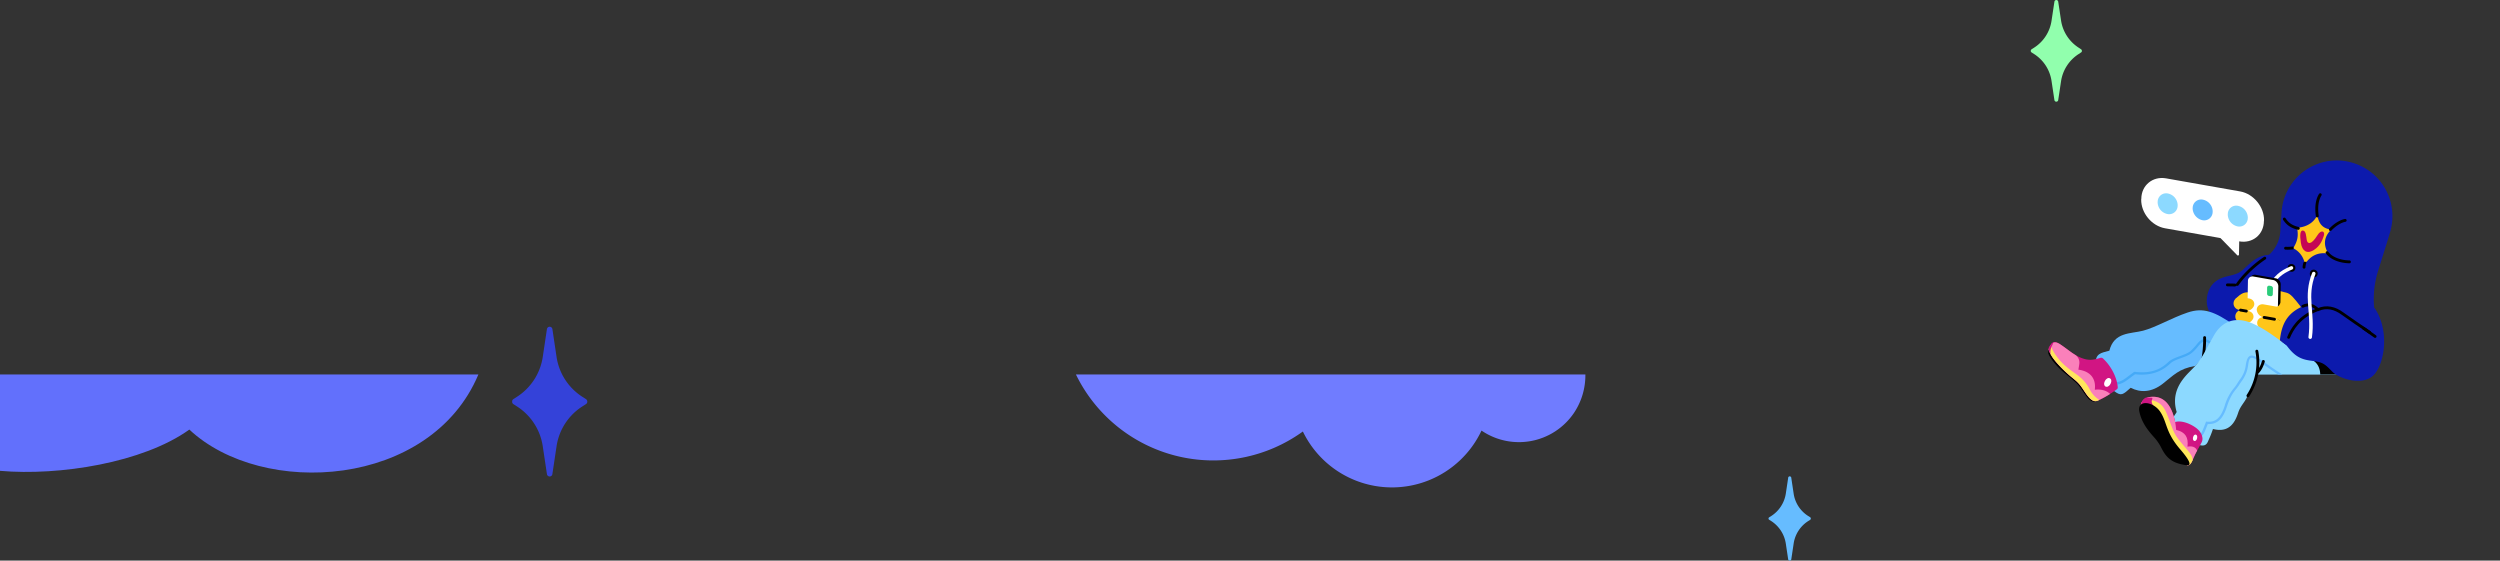 <svg xmlns="http://www.w3.org/2000/svg" width="1920" height="430.536" viewBox="0 0 1920 430.536"><rect x="0" y="0" width="1920" height="430.536" fill="#333333" stroke="none"/><defs><style>.a{fill:#6270fc;}.b{fill:#707cff;}.c{fill:#0c1aad;}.d,.e,.r{fill:none;}.d{stroke:#000;stroke-width:2.201px;}.d,.e{stroke-linecap:round;stroke-miterlimit:10;}.e{stroke:#fff;stroke-width:2.7px;}.f{fill:#ffc619;}.g{fill:#fff;}.h{fill:#66bcff;}.i{fill:#45aaf7;}.j{fill:#8cd9ff;}.k{fill:#29cc7a;}.l{fill:#c40655;}.m{fill:#d11583;}.n{fill:#fa80ba;}.o{fill:#ffe75c;}.p{fill:#91ffad;}.q{fill:#3442d9;}</style></defs><g transform="translate(0 -425.397)"><path class="a" d="M1103.712,264.683h-367.4c36.7-87.258,165.732-95.013,221.99-42.308,35.493-25.5,99.816-35.68,145.413-31.692Z" transform="translate(1103.712 977.683) rotate(180)"/><path class="b" d="M666.518,658.614A117.389,117.389,0,0,0,840.8,702.4a76,76,0,0,0,137.2-.7,51.021,51.021,0,0,0,70.9-13.4,51.905,51.905,0,0,0,8.872-29.686Z" transform="translate(159.8 54.386)"/><g transform="translate(1604.799 514.507) rotate(10)"><path d="M323.516,370.5l43.2,32c-2.3,1.3-3.6,1.4-6.1,0s-8.2-8-10.6-9.8-9-5.5-12.4-7.4a55,55,0,0,1-11.1-8.4c-2.7-3-3.7-4-3-6.4Z" transform="translate(-323.065 -188.06)"/><path class="c" d="M219.887,291.3c9.1-4,9.4-3.9,15.1-11.7s12-11,19-11l-15.4,60.7c-18.6,2.7-28.7-7.9-30.1-17.2S210.787,295.3,219.887,291.3Z" transform="translate(-95.236 -188.06)"/><path class="c" d="M124.812,300.6c3.3-9.7,11-20.5,19.2-28.4a26.7,26.7,0,0,0,8.2-22.4l-1.6-14.2a42.6,42.6,0,0,1,19.1-40.7,43.5,43.5,0,0,1,9.7-4.7,42.2,42.2,0,0,1,16.7-2,42.7,42.7,0,0,1,39.5,42.6,48.862,48.862,0,0,1-.3,5.392l-.7,5.808-3.2,24.8a72.5,72.5,0,0,0,3.5,33.3,58,58,0,0,1,3,13.1l-46.8,37.717c-15.028-4.725-56.208,9.052-63.291-5.02a58.3,58.3,0,0,1-3.013-45.3Z" transform="translate(7.439 -188.06)"/><path class="d" d="M223.321,369.189c-15.028-4.726-12.913-9.221-20-23.293a58.3,58.3,0,0,1-3.013-45.3c3.3-9.7,11-20.5,19.2-28.4" transform="translate(-68.061 -188.06)"/><path class="c" d="M243.984,305.8c-5.2-11.4-7.9-10.4-19.6-9-9.3,1.1-21.9,18.2-9,29.5S257.584,336,243.984,305.8Z" transform="translate(-90.433 -188.06)"/><ellipse cx="3" cy="3" rx="3" ry="3" transform="translate(187.551 86.24)"/><ellipse cx="3" cy="3" rx="3" ry="3" transform="translate(169.951 84.94)"/><path class="e" d="M218.9,276c-16.1,10-10.9,19.6-24.9,35.8" transform="translate(-45.949 -188.06)"/><path class="f" d="M205.4,305.5c-8.4-7.7-10.9-9.8-14.3-10.1s-9.2-.5-9.2-.5l-1.6,36.7,22.8,2.6Z" transform="translate(-18.749 -188.06)"/><path d="M194.722,290a3.3,3.3,0,0,1,3.4-4h15.5a4.8,4.8,0,0,1,4.7,4l5.2,32.9a3.4,3.4,0,0,1-3.5,4h-15.5a5,5,0,0,1-4.7-4Z" transform="translate(-51.271 -188.06)"/><path d="M221.6,286.9l-1.8,1.7,4.5,1.1Z" transform="translate(-77.149 -188.06)"/><path class="f" d="M222.4,306.9c2.2-2.9,4.5-6.7,9.8-6.7v6.7Z" transform="translate(-87.649 -188.06)"/><path class="g" d="M196.378,291.6a3.4,3.4,0,0,1,3.5-4h15.5a5,5,0,0,1,4.7,4l5.1,32.8a3.3,3.3,0,0,1-3.4,4h-15.5a4.8,4.8,0,0,1-4.7-4Z" transform="translate(-54.627 -188.06)"/><path class="f" d="M228.453,304.8h-6.3a4.95,4.95,0,0,0,0,9.9h4.6a6.5,6.5,0,0,0,6.3-5C233.453,307,231.453,304.8,228.453,304.8Z" transform="translate(-83.402 -188.06)"/><path class="f" d="M225.433,314.4h-4.4a4.9,4.9,0,0,0-4.8,5.8,4.8,4.8,0,0,0,4.8,4h2.7a6.5,6.5,0,0,0,6.3-4.9C230.433,316.6,228.433,314.4,225.433,314.4Z" transform="translate(-79.281 -188.06)"/><path class="f" d="M209.2,325.9H194v6.04h15.2Z" transform="translate(-36.249 -188.06)"/><path class="f" d="M197.451,307.3h9.5a2.3,2.3,0,0,0,2.2-1.4l1.1-2.4,1.2-4.9,3.3,18.5h-15.6a6.5,6.5,0,0,1-6.3-4.9c-.4-2.7,1.6-4.9,4.6-4.9Z" transform="translate(-40.6 -188.06)"/><path class="f" d="M197.353,317.1h15.3l-1.9,9.9h-11.7c-2.9,0-5.8-2.2-6.2-4.9a4.291,4.291,0,0,1,4.5-5Z" transform="translate(-38.502 -188.06)"/><path class="h" d="M238.454,362.9c1.1-14.9,13.8-15.5,22.8-19.6s20.1-13.6,31.3-19.7,20.2-4.4,37.1,3.4l-24.2,36c-12.1,4.2-15.2,10.1-22.3,17.9s-15.5,9.8-23.6,7.2c-5,6.3-6,7.8-11.9,4.8s-15.8-9.3-17.7-17.7,2.4-9.4,8.5-12.3Z" transform="translate(-192.203 -188.06)"/><path class="i" d="M233.943,388h.1c5.3-.6,7.8-3.2,11.6-7.2.9-1.1,2-2.2,3.3-3.5,14.6-.9,21.3-7.7,25.1-12.7,1.7-2.4,4.7-4,7.6-5.7s5.6-3.2,7.5-5.5a29.7,29.7,0,0,0,3.6-5.4c1.5-2.6,2.6-4.5,4.5-4.7s4.8,1.2,7.6,2.9a37.2,37.2,0,0,0,8,3.9.9.9,0,0,0,1.1-.6.8.8,0,0,0-.6-1.1,34.9,34.9,0,0,1-7.5-3.7c-3.1-1.9-5.8-3.5-8.8-3.2s-4.2,2.8-5.8,5.6a56.992,56.992,0,0,1-3.4,5.2c-1.7,2-4.4,3.5-7.1,5.1s-6.2,3.5-8.2,6.1c-3.8,5.2-10.1,11.3-24.1,12h-.3l-.3.2-3.5,3.7c-3.6,3.9-5.8,6.2-10.5,6.7a.9.9,0,0,0-.8,1,1.1,1.1,0,0,0,.9.9Z" transform="translate(-180.092 -188.06)"/><path class="d" d="M248.859,340.3a83.6,83.6,0,0,1,1.5,18.6" transform="translate(-132.308 -188.06)"/><path class="j" d="M133.5,410.7c11.4,13.1,22.5,11.5,27.5,11.6s4.9-3.5,5.7-6.4,1.5-7.6,1.5-7.6c12.7,1,15.769-7.752,16.869-15.352.8-5.8,3.116-8.044,4.616-13.244,1.458-5.055,4.008-13.019,4.645-18.427l61.5-10.844A97.245,97.245,0,0,0,266.6,337.3l-12.2-11.4-31.3,14.7c-19-10-29.6-15.3-40.1-17.6s-21.6.4-26.6,14.6-6,18.8-10,25.4l-4.4,6.4c-4.8,7.3-10.1,17.7-3.5,30.9a70.8,70.8,0,0,1-5,10.4Z" transform="translate(-33.149 -188.06)"/><path d="M144.146,352.765c-.9-4.863-3.783-8.577-8.146-9.965l18.5-9.3,11.7,7a69.02,69.02,0,0,1-8.306,9.841C154.032,351.073,151.592,351.452,144.146,352.765Z" transform="translate(64.751 -188.06)"/><path class="h" d="M163.1,416.8V415c2.5-.1,2.9-1.9,4.5-10.3l.2-1.1h.7c5.7-.6,9.8-3.3,11.3-14.5a37.7,37.7,0,0,1,4.9-15,34,34,0,0,0,1.6-3.4c.4-1.1.9-2.1,1.3-3.1a22.2,22.2,0,0,0,2.7-12c-.1-4.4.5-6.6,2.1-7.6s4.8-.3,9.8,2.1l.7.3c3.783,1.843,9.4,4.584,16.352,7.423L216,358.4c-5.583-2.361-10.453-4.721-13.9-6.4l-.7-.3c-3.9-1.9-6.8-3-8.1-2.2s-1.3,2.5-1.2,6a25.8,25.8,0,0,1-2.8,12.9c-.5,1-.9,1.9-1.3,2.9a31.4,31.4,0,0,1-1.8,3.7c-1.6,2.9-3.5,6.5-4.6,14.4-1.4,10.2-5,14.9-12.2,15.9-1.6,8.2-2.2,11.3-6.3,11.5Z" transform="translate(-38.949 -188.06)"/><path class="c" d="M126.251,303.5c4.3-2.9,7.4-2.2,12,.5,5.7-3.8,12.4-3.6,19.1-.2,4.9,2.4,16.9,7.8,22.9,10.5a2.1,2.1,0,0,0,2.9-2.2l-2.8-17.2c13.5,13.1,15.8,37.3,9.7,49.5s-26.6,9.1-32.7,4.7-8.2-6-15.8-5.6-13.6.4-22.5-8.4l-5.6-2.8C112.551,319.4,115.551,310.7,126.251,303.5Z" transform="translate(60.4 -188.06)"/><path class="d" d="M132.9,303.5c4.3-2.9,7.4-2.2,12,.5,5.7-3.8,12.4-3.6,19.1-.2,4.9,2.4,16.9,7.8,22.9,10.5m-43-9.8c-12.5,7.7-16.1,17.7-17.6,24.4" transform="translate(53.751 -188.06)"/><path class="g" d="M236.41,258.2h17.1a.8.8,0,0,1,.8.7l2.2,13.9a.8.8,0,0,1-1.3.8l-19.3-13.9a.8.8,0,0,1,.5-1.5Z" transform="translate(-125.058 -188.06)"/><path class="g" d="M243,262.9c-10.4,0-20.3-8.4-21.9-18.7v-.5c-1.7-10.2,5.6-18.7,16-18.7h57.8c10.4,0,20.3,8.5,21.9,18.7v.5c1.7,10.3-5.5,18.7-16,18.7Z" transform="translate(-170.946 -188.06)"/><path class="j" d="M242.723,251.8a9.5,9.5,0,0,1-9-7.7v-.2a6.4,6.4,0,0,1,6.6-7.7,9.4,9.4,0,0,1,9,7.7v.2a6.5,6.5,0,0,1-6.6,7.7Z" transform="translate(-116.072 -188.06)"/><path class="h" d="M270.1,251.8a9.6,9.6,0,0,1-9-7.7v-.2a6.5,6.5,0,0,1,6.6-7.7,9.4,9.4,0,0,1,9,7.7v.2a6.5,6.5,0,0,1-6.6,7.7Z" transform="translate(-170.849 -188.06)"/><path class="j" d="M297.4,251.8a9.4,9.4,0,0,1-9-7.7v-.2a6.5,6.5,0,0,1,6.6-7.7,9.4,9.4,0,0,1,9,7.7v.2a6.5,6.5,0,0,1-6.5,7.7Z" transform="translate(-225.449 -188.06)"/><path class="k" d="M204.6,294.1a1.5,1.5,0,0,1,1.4-1.7h1.4a1.9,1.9,0,0,1,1.7,1.4l.7,4.7a1.5,1.5,0,0,1-1.4,1.7H207a1.7,1.7,0,0,1-1.6-1.4Z" transform="translate(-47.449 -188.06)"/><path class="f" d="M178.923,270.7a16.5,16.5,0,0,0-10.4-9.7c-.2,0-.3-.2-.2-.4,2.5-6.4,2-10.3.2-15.4,0-.2.1-.4.3-.4,8.1-2.2,11.7-7.2,12.9-11.3a.4.4,0,0,1,.7,0c2.7,7.3,7.3,8.2,11.4,8.3a.3.3,0,0,1,.3.5c-4.8,7.1-2.7,13,.9,17.4a.316.316,0,1,1-.2.6c-8,.2-12.7,4.7-15.3,10.4a.3.3,0,0,1-.6,0Z" transform="translate(3.428 -188.06)"/><path class="d" d="M200,317.1h8.1" transform="translate(-41.149 -188.06)"/><path class="d" d="M226.9,314.7h-4.5" transform="translate(-82.349 -188.06)"/><path class="d" d="M175.5,233.3c-2.7-8.3-1.8-13.6-.6-16.5m-12.1,28.4c-5.5-.3-8.9-2.1-11.8-5.2m21.3,30.7a13,13,0,0,0,0,3.1m15.5-14.1c4.7,4.4,12.5,4.9,18.1,4m-18.7-21.9c2.4-3.7,6.5-7.7,10-8.9m-35.5,27.7a29.7,29.7,0,0,1-5.9,1.3" transform="translate(10.051 -188.06)"/><path class="l" d="M186.865,247.8c-3.5,8.8-6.5,7.9-7.5,5s-1.7-6.6-4-6.6-2,3.8,0,9.7,6.1,7.8,10.7,3.6,5.2-9,5.7-12.3S188.865,242.7,186.865,247.8Z" transform="translate(1.386 -188.06)"/><path class="e" d="M171.548,277.3c-3.8,18.8,5,29.2,5.8,48.6" transform="translate(19.004 -188.06)"/><path class="d" d="M202.8,378.5a46.752,46.752,0,0,0,3.807-17.372A46.034,46.034,0,0,0,203.6,343.6m3,16.4c2.9-3.7,3.3-9.5,3.3-9.5" transform="translate(-45.749 -188.06)"/><path class="d" d="M121.6,312l9.9,4.7" transform="translate(113.851 -188.06)"/><path class="d" d="M240.2,296.5l-5.7.9" transform="translate(-107.749 -188.06)"/><path class="m" d="M309.42,370.3a23.307,23.307,0,0,0,2.3,3.5c4,5,13.5,11.4,18.7,14.2a33.417,33.417,0,0,1,10.4,7.8c3.7,3.8,8.1,8.8,11.9,6.7s9.7-7.5,13.4-11.4a1.7,1.7,0,0,0,.4-1.7c-1.4-5.8-6.7-14.5-15.2-19.9a1.9,1.9,0,0,0-1.8,0c-5.7,3-9,3.5-13.3,2.8-6.4-.9-12.3-4.7-18.8-7.6S310.32,364.9,309.42,370.3Z" transform="translate(-309.068 -188.06)"/><path class="n" d="M366.6,395.5a71.4,71.4,0,0,1-8.9,7c-3.8,2.1-8.3-2.9-11.9-6.7s-5.2-4.9-10.4-7.8-14.7-9.2-18.7-14.2a23.3,23.3,0,0,1-2.3-3.5c.9-5.4,2.5-8,8-5.6s8.4,4.3,12.6,5.9a7,7,0,0,1,4.3,5.9c.1,1.5.1,3.1.1,4.9,7.7-.4,14.6,3,15.1,13,0,0,6.8-2.5,12.1,1.1Z" transform="translate(-314.049 -188.06)"/><path class="o" d="M324.135,373.8a31.5,31.5,0,0,1-2.2-3.3,1.2,1.2,0,0,1-.2-1,7.7,7.7,0,0,1,1.1-3c.9,2.3,2.5,4.6,6.5,8.4,6.3,5.9,13.7,8.7,18.1,11a31,31,0,0,1,10.3,8.5,20.9,20.9,0,0,0,9,7.1l-1.6,1c-3.8,2.1-8.3-2.9-11.9-6.7s-5.2-4.9-10.4-7.8-14.7-9.2-18.7-14.2Z" transform="translate(-321.484 -188.06)"/><path class="m" d="M247.332,391.8c7.3-.9,14.1,3.4,19.2,16.3,1.9-1.1,6.5-2,13.1.2s8.6,5.3,9.5,7.8a6.1,6.1,0,0,1,0,4.2c-.5,1.6-1.3,3.9-2.6,7.7-2,5.8-1.8,11.1-5.3,11.2l-42.8-39.9s-.5-6.3,8.9-7.5Z" transform="translate(-160.98 -188.06)"/><path class="n" d="M249.9,391.8c7.3-.9,14.1,3.4,19.2,16.3.6,1.6,1.2,3.6,1.8,5.8,7.3.4,10.4,4,10.8,11.2,0,0,5.3-2.5,7.8,1.7-.1.4-.3.8-.4,1.2-2,5.8-1.8,11.1-5.3,11.2L241,399.3s-.5-6.3,8.9-7.5Z" transform="translate(-163.553 -188.06)"/><path class="o" d="M243.5,397.3l3.8-2.6c6-.2,11,.3,15.6,7s7.3,13.6,12.4,18.3c7.3,6.9,13.6,10.2,14.2,14.6-.7,2.7-1.5,4.5-3.6,4.6l-42.8-39.9a6.5,6.5,0,0,1,.4-2Z" transform="translate(-165.649 -188.06)"/><path class="m" d="M284.6,392.9l-3.5.5a1.9,1.9,0,0,0-1.5.8c-1.6,1.7-2.2,4.4-2.2,7l12.4-.5c-3.9-2.5-5-4.6-4.4-6.8a.7.7,0,0,0-.8-1Z" transform="translate(-200.249 -188.06)"/><path d="M288.59,439.2c-12.1.7-17-3.7-21.5-9.7a36.5,36.5,0,0,0-6.7-6.9c-6.6-5.1-11.7-10.1-14.7-17.4-3.8-9.2,9-10,15.8-2.8s6.4,14.6,20.2,25.8c9.4,7.7,10.5,10.8,6.9,11Z" transform="translate(-168.539 -188.06)"/><ellipse class="g" cx="1.6" cy="2.5" rx="1.6" ry="2.5" transform="translate(124.197 231.86) rotate(-177.7)"/><path class="m" d="M364.248,368.6a14.7,14.7,0,0,1,1.9-3.8.206.206,0,1,1,.4-.1h.2a.4.4,0,0,1,.2.4c-1,2.8-1.6,6-.4,8.2-2.9-2.9-2.3-4.2-2.3-4.7Z" transform="translate(-364.197 -188.06)"/><ellipse class="g" cx="2.4" cy="3.6" rx="2.4" ry="3.6" transform="translate(50.406 203.224) rotate(-161.9)"/></g><path class="p" d="M240.6,690.9a30.2,30.2,0,0,1-13.5-20.8l-2.2-14.6a1.476,1.476,0,0,0-2.9,0l-2.2,14.6a29.7,29.7,0,0,1-13.4,20.8l-1.9,1.2a1.7,1.7,0,0,0-.7,1.3,1.5,1.5,0,0,0,.7,1.2l1.9,1.2a29.7,29.7,0,0,1,13.4,20.8l2.2,14.6a1.476,1.476,0,0,0,2.9,0l2.2-14.6a30.2,30.2,0,0,1,13.5-20.8l1.8-1.2a1.3,1.3,0,0,0,.7-1.2,1.5,1.5,0,0,0-.7-1.3Z" transform="translate(1355.8 -228.898)"/><path class="q" d="M1464.3,954.2a44.2,44.2,0,0,1-19.8-30.6l-3.2-21.4a2.125,2.125,0,0,0-4.2,0l-3.2,21.4a44.2,44.2,0,0,1-19.8,30.6l-2.8,1.8a2.1,2.1,0,0,0-.9,1.8v.2a2.1,2.1,0,0,0,.9,1.8l2.8,1.8a44,44,0,0,1,19.8,30.6l3.2,21.3a2.11,2.11,0,0,0,4.2,0l3.2-21.3a44,44,0,0,1,19.8-30.6l2.8-1.8a2.2,2.2,0,0,0,1-1.8v-.2a2.2,2.2,0,0,0-1-1.8Z" transform="translate(-1017.061 -224.066)"/><path class="h" d="M1376.2,297.5a24.6,24.6,0,0,1-11.1-17.2l-1.8-12a1.2,1.2,0,0,0-2.4,0l-1.8,12a25,25,0,0,1-11.1,17.2l-1.6,1a1.133,1.133,0,0,0,0,2l1.6,1a25.2,25.2,0,0,1,11.1,17.3l1.8,12a1.22,1.22,0,0,0,2.4,0l1.8-12a24.8,24.8,0,0,1,11.1-17.3l1.6-1a1.25,1.25,0,0,0,0-2Z" transform="translate(12.413 524.134)"/><rect class="r" width="6" height="6" transform="translate(1914 707)"/></g></svg>